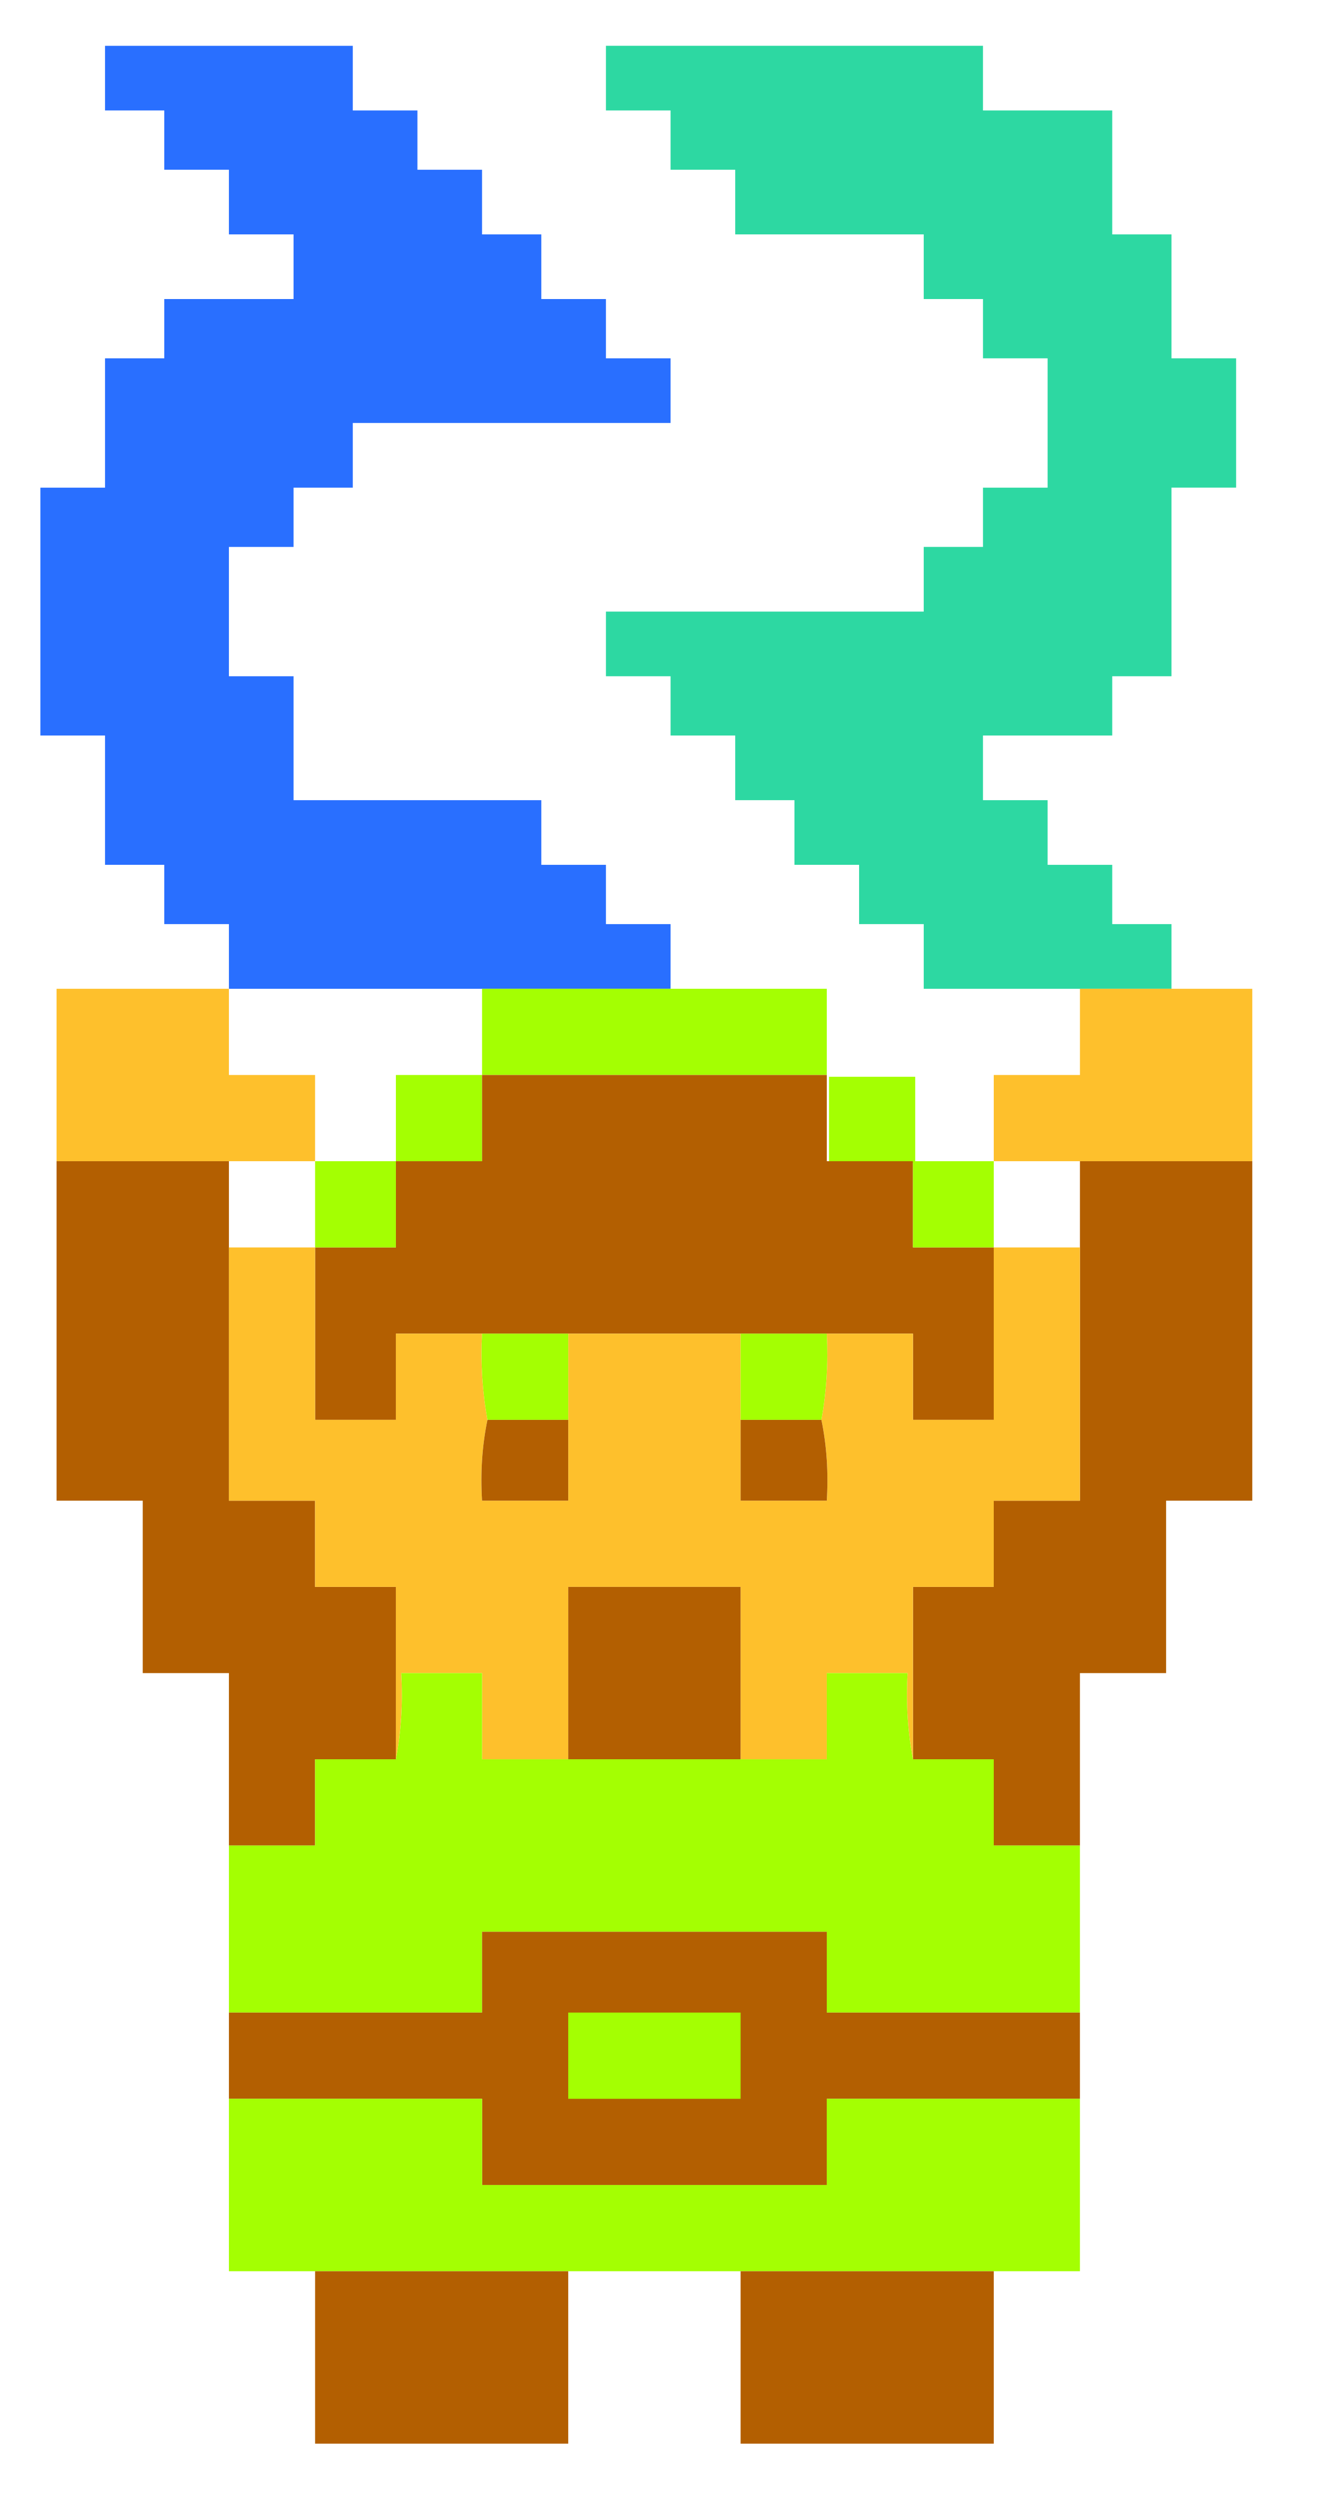 <?xml version="1.0" encoding="UTF-8"?>
<svg width="246px" height="464px" clip-rule="evenodd" fill-rule="evenodd" image-rendering="optimizeQuality" shape-rendering="geometricPrecision" text-rendering="geometricPrecision" version="1.1" xmlns="http://www.w3.org/2000/svg">
 <path d="m124.5 183.5h-35-47v-12h-12v-11h-11v-24h-12v-46h12v-24h11v-11h24v-12h-12v-12h-12v-11h-11v-12h46v12h12v11h12v12h11v12h12v11h12v12h-59v12h-11v11h-12v24h12v23h46v12h12v11h12v12z" fill="#296fff"/>
 <path d="m217.5 183.5h-17-29v-12h-12v-11h-12v-12h-11v-12h-12v-11h-12v-12h59v-12h11v-11h12v-24h-12v-11h-11v-12h-35v-12h-12v-11h-12v-12h70v12h24v23h11v23h12v24h-12v35h-11v11h-24v12h12v12h12v11h11v12z" fill="#2dd8a2"/>
 <path d="m42.5 183.5v16h16v16h-16-32v-32h32z" fill="#fec02c"/>
 <path d="m89.5 183.5h35 29v16h-64v-16z" fill="#a4ff02"/>
 <path d="m200.5 183.5h17 15v32h-32-16v-16h16v-16z" fill="#fec02c"/>
 <path d="m89.5 199.5v16h-16v-16h16z" fill="#a4ff02"/>
 <g transform="translate(80.419 .33)" clip-rule="evenodd" fill-rule="evenodd" image-rendering="optimizeQuality" shape-rendering="geometricPrecision">
  <path d="m89.5 199.5v16h-16v-16h16z" fill="#a4ff02"/>
 </g>
 <path d="m89.5 199.5h64v16h16v16h15v32h-15v-16h-16-16-32-16-16v16h-15v-32h15v-16h16v-16z" fill="#b35f01"/>
 <path d="m153.5 199.5h16v16-16h-16z" fill="#a4ff02"/>
 <path d="m10.5 215.5h32v16 47h16v16h15v32h-15v16h-16v-32h-16v-32h-16v-63z" fill="#b35f01"/>
 <path d="m58.5 215.5h15v16h-15v-16z" fill="#a4ff02"/>
 <path d="m169.5 215.5h15v16h-15v-16z" fill="#a4ff02"/>
 <path d="m200.5 215.5h32v63h-16v32h-16v32h-16v-16h-15v-32h15v-16h16v-47-16z" fill="#b35f01"/>
 <path d="m42.5 231.5h16v32h15v-16h16c-0.282 5.427 0.051 10.76 1 16-0.987 4.805-1.321 9.805-1 15h16v-15-16h32v16 15h16c0.321-5.195-0.013-10.195-1-15 0.949-5.24 1.282-10.573 1-16h16v16h15v-32h16v47h-16v16h-15v32c-0.988-5.14-1.321-10.474-1-16h-15v16h-16v-32h-32v32h-16v-16h-15c0.321 5.526-0.012 10.86-1 16v-32h-15v-16h-16v-47z" fill="#fec02c"/>
 <path d="m89.5 247.5h16v16h-15c-0.949-5.24-1.282-10.573-1-16z" fill="#a4ff02"/>
 <path d="m137.5 247.5h16c0.282 5.427-0.051 10.76-1 16h-15v-16z" fill="#a4ff02"/>
 <path d="m90.5 263.5h15v15h-16c-0.321-5.195 0.013-10.195 1-15z" fill="#b35f01"/>
 <path d="m137.5 263.5h15c0.987 4.805 1.321 9.805 1 15h-16v-15z" fill="#b35f01"/>
 <path d="m137.5 326.5h-32v-32h32v32z" fill="#b35f01"/>
 <path d="m105.5 326.5h32 16v-16h15c-0.321 5.526 0.012 10.86 1 16h15v16h16v31h-47v-15h-64v15h-47v-31h16v-16h15c0.988-5.14 1.321-10.474 1-16h15v16h16z" fill="#a4ff02"/>
 <path d="m200.5 373.5v16h-47v16h-64v-16h-47v-16h47v-15h64v15h47z" fill="#b35f01"/>
 <path d="m105.5 373.5h32v16h-32v-16z" fill="#a4ff02"/>
 <path d="m42.5 389.5h47v16h64v-16h47v32h-16-47-32-47-16v-32z" fill="#a4ff02"/>
 <path d="m58.5 421.5h47v32h-47v-32z" fill="#b35f01"/>
 <path d="m137.5 421.5h47v32h-47v-32z" fill="#b35f01"/>
</svg>

